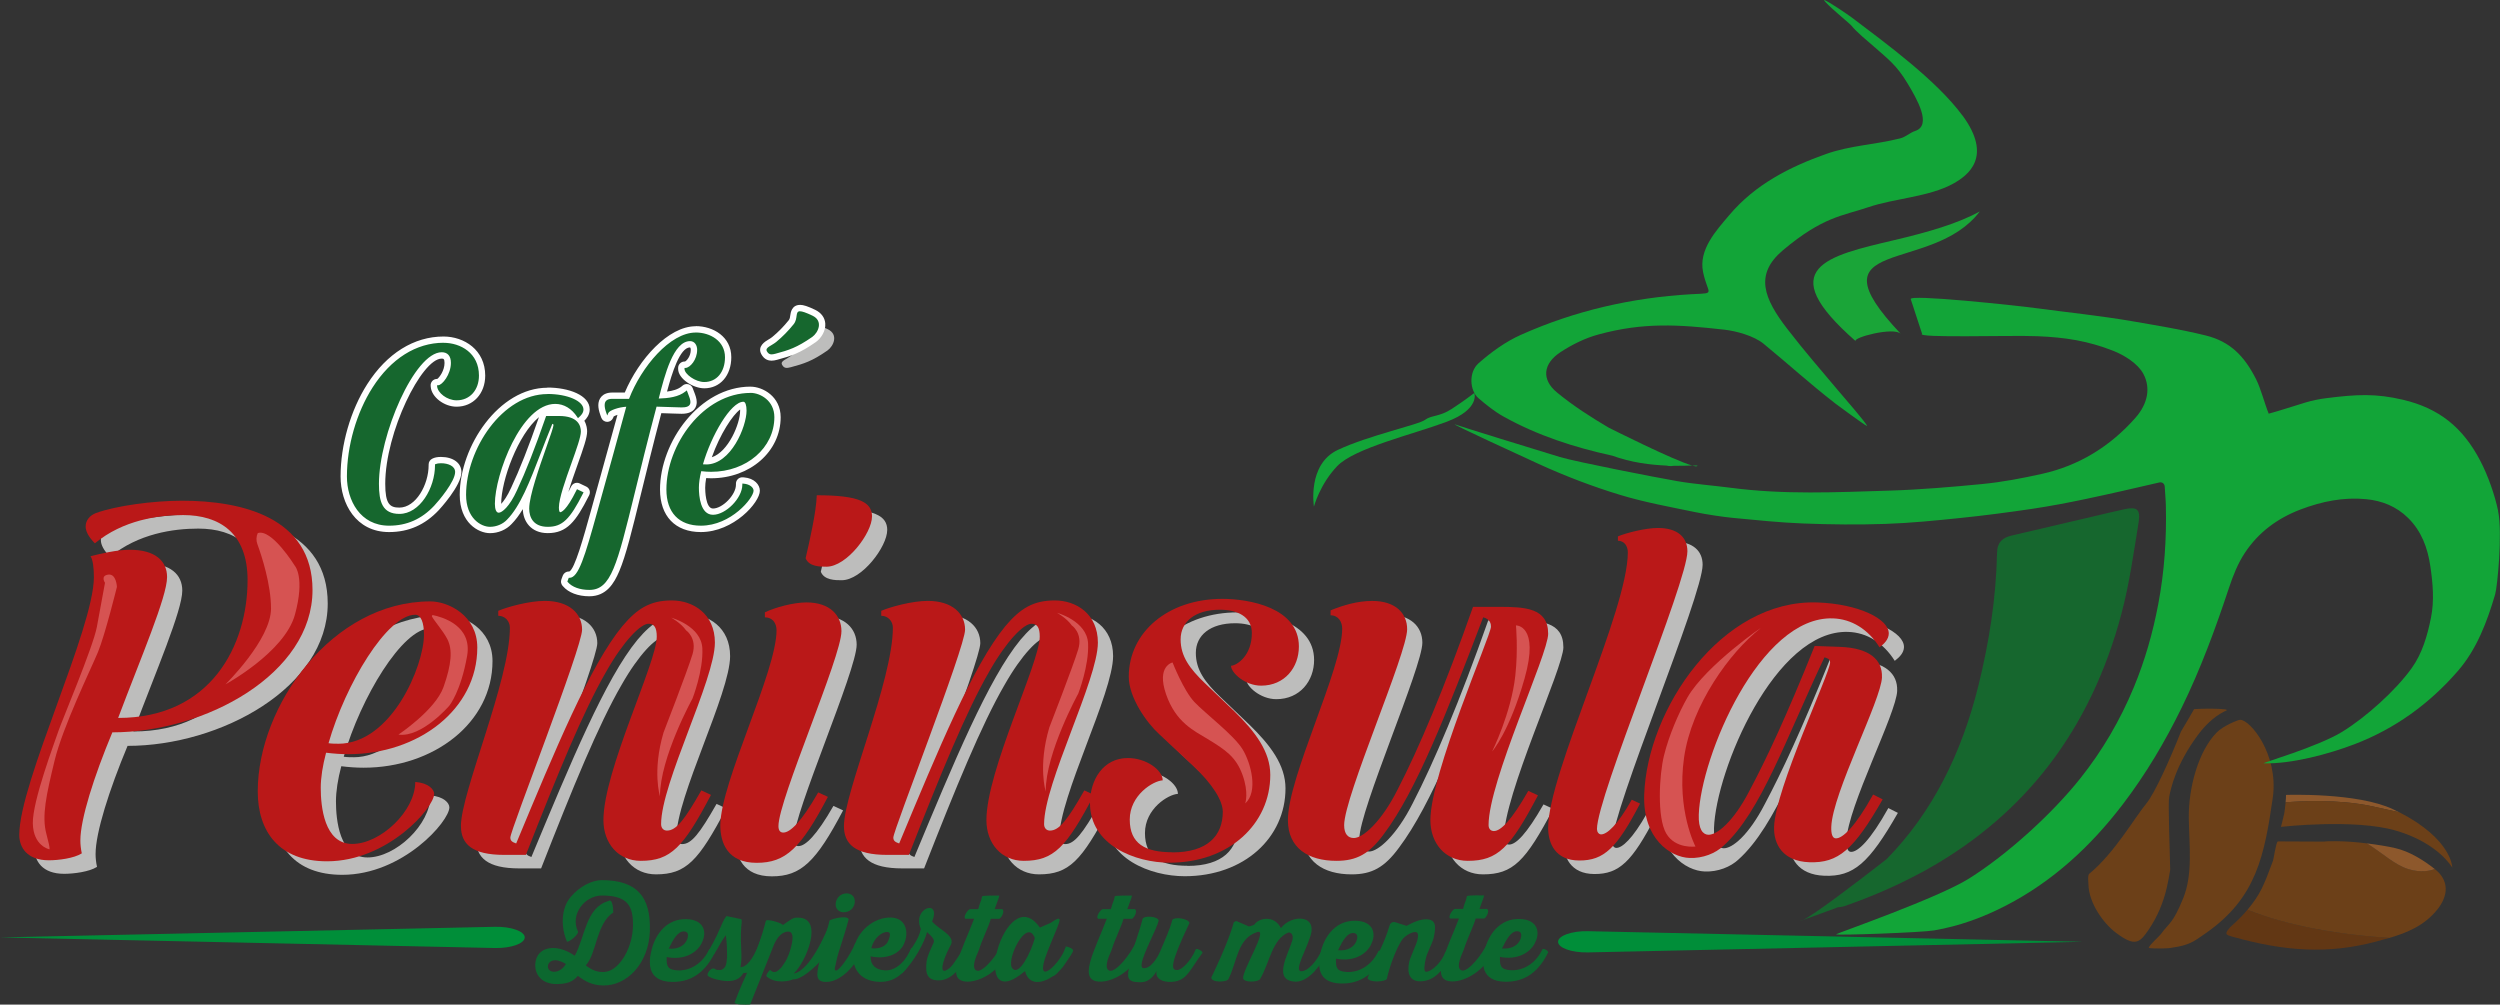 <?xml version="1.0" encoding="UTF-8"?><svg id="a" xmlns="http://www.w3.org/2000/svg" viewBox="0 0 591.66 237.75"><rect x="0" y="0" width="591.66" height="237.75" fill="#333333" stroke="none"/><defs><style>.b{fill:#fff;}.c{fill:#623714;}.d{fill:#6c4018;}.e{fill:#0c682f;}.f{fill:#bdbdbc;}.g{fill:#16672e;}.h{fill:#1aa538;}.i{fill:#ba1818;}.j{fill:#d65352;}.k{fill:#008e39;}.l{fill:#12a538;}.m{fill:#8d582c;}</style></defs><g><path class="f" d="M187.14,86.91c-.91,.23-1.55,.34-2.05-.58s1.11-1.3,2.2-2.19c1.51-1.24,2.91-2.68,4.14-4.21,1.58-1.97-.77-4.53,4.45-2.03,2.64,1.26,1.4,4-.04,5.04-3.66,2.54-5.53,3.12-8.69,3.97Z"/><g><path class="f" d="M22.62,202.11c0,.94,.11,2,.34,3.05-1.84,1.17-5.51,1.64-7.8,1.64-5.16,0-7-3.05-7-5.99,0-12.44,17.66-48.83,17.66-61.04,0-2.11-.23-4.11-.8-4.93,2.29-.59,6.31-1.53,9.29-1.53,6.08,0,8.83,2.7,8.83,6.46,0,4.7-6.19,19.02-11.58,33.34,22.02,0,30.63-17.26,30.63-32.63,0-11.15-6.65-15.38-15.26-15.38-5.85,0-14.22,1.17-20.88,6.69-1.49-1.53-2.18-2.82-2.18-3.99,0-1.41,.92-2.58,2.41-3.17,4.82-1.76,13.65-2.93,20.42-2.93,13.99,0,30.86,3.87,30.86,21.13,0,19.84-25.35,33.69-47.37,33.69-4.36,10.45-7.57,20.54-7.57,25.59Z"/><path class="f" d="M79.51,189.67c0,4.34,.8,13.26,7.46,13.26s14.91-7.75,14.91-14.67c3.1,.23,4.47,1.76,4.47,2.82,0,3.29-11.01,15.96-25.35,15.96-11.36,0-16.4-7.04-16.4-16.55,0-20.31,17.66-44.96,40.83-44.96,4.24,0,11.13,3.29,11.13,10.92,0,14.67-13.99,25.24-30.51,25.24-1.72,0-3.44-.12-5.28-.35-.8,3.05-1.26,5.87-1.26,8.33Zm4.13-10.45c12.62,0,20.3-18.43,20.3-25.83,0-2.82-.69-4.7-2.06-4.7-6.65,0-16.52,16.43-20.53,30.4,.8,.12,1.61,.12,2.29,.12Z"/><path class="f" d="M112.68,198.71c0-7.98,11.59-34.39,11.59-46.96,0-1.53-1.15-2.82-2.75-2.82v-1.17c2.18-.94,7.34-2.35,11.01-2.35,5.85,0,8.83,3.05,8.83,6.81,0,4.23-16.98,47.42-16.98,49.19,0,.7,.34,1.06,1.38,1.41,9.29-22.3,17.55-42.26,25.12-51.42,3.56-4.23,6.65-6.1,11.7-6.1s10.21,3.17,10.21,9.98c0,8.8-12.73,33.22-12.73,42.96,0,.94,.57,1.53,1.38,1.53,2.18,0,4.13-2.46,8.14-9.51l2.29,1.06c-6.54,12.44-9.52,15.61-16.63,15.61-5.28,0-8.83-4.11-8.83-9.63,0-11.74,12.62-37.21,12.62-43.43,0-2.11-.57-3.05-1.95-3.05-1.84,0-5.85,3.99-9.98,11.27-5.51,9.51-11.59,24.42-19.04,43.43h-5.16c-7.57,0-10.21-2.58-10.21-6.81Z"/><path class="f" d="M184.62,149.29v-1.17c2.41-1.17,6.77-2.35,9.86-2.35,5.51,0,8.26,3.05,8.26,6.81,0,6.1-14.91,39.79-14.91,46.13,0,.94,.34,1.53,1.15,1.53,1.61,0,4.24-2.46,8.26-9.51l2.29,1.06c-6.42,12.21-9.98,15.61-16.86,15.61s-8.6-4.7-8.6-8.92c.11-10.33,13.31-36.27,13.31-46.13,0-1.64-.92-3.05-2.75-3.05Zm25.35-23.83c0,3.87-5.96,11.86-10.78,11.86-1.49,0-4.13,0-4.93-2,.92-3.99,2.52-10.92,2.64-14.91,10.09,0,13.08,1.64,13.08,5.05Z"/><path class="f" d="M203.33,198.71c0-7.98,11.58-34.39,11.58-46.96,0-1.53-1.15-2.82-2.75-2.82v-1.17c2.18-.94,7.34-2.35,11.01-2.35,5.85,0,8.83,3.05,8.83,6.81,0,4.23-16.98,47.42-16.98,49.19,0,.7,.34,1.06,1.38,1.41,9.29-22.3,17.55-42.26,25.12-51.42,3.56-4.23,6.65-6.1,11.7-6.1s10.21,3.17,10.21,9.98c0,8.8-12.73,33.22-12.73,42.96,0,.94,.57,1.53,1.38,1.53,2.18,0,4.13-2.46,8.14-9.51l2.29,1.06c-6.54,12.44-9.52,15.61-16.63,15.61-5.28,0-8.83-4.11-8.83-9.63,0-11.74,12.62-37.21,12.62-43.43,0-2.11-.57-3.05-1.95-3.05-1.84,0-5.85,3.99-9.98,11.27-5.51,9.51-11.58,24.42-19.04,43.43h-5.16c-7.57,0-10.21-2.58-10.21-6.81Z"/><path class="f" d="M281.06,204.93c8.37,0,11.93-3.99,11.93-9.63,0-2.58-2.41-6.57-7.11-10.92l-7.91-7.4c-2.98-2.7-7.23-8.69-7.23-13.62,0-10.56,9.29-18.43,22.14-18.43,6.42,0,18.12,2.11,18.12,11.27,0,4.93-3.33,9.27-8.95,9.27-3.79,0-7.11-3.05-7.11-4.7,1.49-.12,4.93-2.47,4.93-7.75,0-3.99-3.56-5.52-7.57-5.52-5.85,0-9.29,2.82-9.29,7.04,0,3.99,2.18,6.93,5.73,10.33l7,6.69c4.93,4.81,8.49,9.51,8.49,15.03,0,11.62-9.75,20.78-23.86,20.78-8.03,0-18.81-4.11-18.81-14.09,0-5.63,3.21-10.68,8.95-10.68,4.47,0,8.26,2.93,8.26,5.28-2.29,.12-7.8,3.52-7.8,9.27s3.67,7.75,10.09,7.75Z"/><path class="f" d="M370,153.16c0,4.93-14.11,34.86-14.11,45.31,0,.82,.46,1.41,1.26,1.41,1.61,0,4.13-2.47,8.14-9.51l2.29,1.06c-6.54,12.44-9.52,15.5-16.63,15.5-5.28,0-8.83-4.11-8.83-9.63,0-11.03,14.34-43.79,14.34-45.78,0-.59-.11-1.76-1.84-2.23-8.49,22.3-15.83,41.09-23.51,51.3-3.44,4.7-6.42,6.34-11.24,6.34-6.65,0-11.47-3.05-11.47-9.63,0-10.33,12.85-35.69,12.85-45.31,0-1.64-.92-3.17-2.75-3.17v-1.17c2.87-1.17,6.31-2.23,9.86-2.23,5.51,0,8.26,2.93,8.26,6.69,0,5.75-14.91,39.56-14.91,46.37,0,2.11,.92,3.05,2.29,3.05,2.18,0,6.54-3.87,10.32-11.39,5.05-9.74,11.24-24.42,17.89-43.32h6.08c6.19,0,11.7,.23,11.7,6.34Z"/><path class="f" d="M381.55,199.45c0,.61,.39,1.22,.98,1.22,1.37,0,3.82-2.12,7.25-8.21l1.96,.92c-5.49,10.55-8.53,13.49-14.41,13.47-5.68-.02-7.34-4.09-7.34-7.75,.01-12.91,18.85-51.36,18.86-65.18,0-1.52-.88-2.75-2.35-2.75v-1.02c1.86-.81,6.56-2.01,9.5-2,4.7,.01,6.95,2.26,6.95,5.51,0,7.32-21.4,57.96-21.41,65.78Z"/><path class="f" d="M449,163.47c-.18,5.4-11.72,27.42-12,35.4-.06,1.64,.25,2.71,1.05,2.74,1.6,.06,4.57-2.66,8.85-10.37l2.26,1.14c-6.84,11.97-10.5,15.13-17.38,14.88-6.3-.23-8.46-4.3-8.32-8.4,.31-9.03,13.17-36.18,13.26-38.87,.02-.47-.2-.95-1.34-1.22-9.15,19.29-15.02,36.58-23.9,44.6-1.9,1.81-4.92,3-8.02,2.88-4.58-.16-11.09-4.62-10.74-14.95,.69-20.18,18.22-46.33,41.03-45.52,9.63,.34,16.97,3.89,16.85,7.41-.04,1.29-1,2.31-2.18,3.21-2.72-4.33-6.66-6.7-11.01-6.85-17.31-.62-31.3,32.71-31.77,46.43-.12,3.52,.99,4.73,2.25,4.78,2.06,.07,5.96-3.08,9.77-10.46,3.92-7.38,8.62-17.31,15.4-34.22l5.96,.21c7.22,.26,10.11,3.18,9.97,7.17Z"/></g></g><path class="d" d="M537.92,188.57c-2.02,14.01-3.92,23.96-15.92,32.3-2.82,1.96-3.83,2.83-8.02,3.42-.69,.22-4.64,.26-5.47,.04,.22-.77,2.4-2.6,2.84-3.2,2.07-2.85,2.82-2.39,5.33-8.53,2.32-5.69,1.43-12.39,1.33-18.93-.11-7.06,2.21-15.83,6.57-20.28,1.44-1.55,5.07-3.04,5.58-3.04,2.38,0,9.05,8.08,7.76,18.22Z"/><path class="d" d="M513.37,188.57c.39-2,1.54-7.49,6.77-14.6,2.44-3.31,4.92-5.01,6.88-5.88-.02-.1-.14-.16-.34-.2-.33-.04-.67-.07-1.01-.09-.17,0-.35-.02-.52-.03-1.98-.11-4.09-.05-5.89,.06-.42,.77-1.53,2.65-3.03,5.17-.05,.08-.09,.16-.12,.25-2.43,6.21-6.18,14.54-8.14,16.9-2.87,3.48-7.54,11.72-13.52,16.64-.42,.34-.2,2.04-.19,2.58,.12,4.32,3.48,9.09,6.46,11.34,4.59,3.46,5.64,2.45,7.79-.69,2.02-2.95,3.47-6.41,4.27-9.85,.33-1.42,.6-2.87,.83-4.32-.11-5.31-.53-15.75-.24-17.28Z"/><path class="c" d="M527.87,219.37c-1.53,1.7-1.2,1.86,.67,2.37,12.16,3.39,22.42,4.14,33.85,1.08,1.04-.28,2.09-.56,3.13-.87-18.55-1.16-29.64-5.03-33.6-6.67-1.01,1.22-2.31,2.54-4.04,4.08Z"/><path class="d" d="M576.26,205.69l-.03-.02c-1.05,.4-3.24,.93-6.21,.03-3.3-1.01-6.38-4-9.85-6.1-5.52-.71-10.09-.52-10.1-.42-2.23,0-10.99-.05-10.99-.05-.48,.35-.96,4.13-1.14,4.57-2.2,5.95-3.01,7.96-6.03,11.6,3.96,1.64,15.05,5.51,33.6,6.67,4.19-1.24,8.23-2.91,11.27-6.66,2.75-3.39,2.84-6.97-.52-9.61Z"/><path class="m" d="M576.23,205.67c-2.77-2.18-6.03-4.18-9.35-4.95-1.82-.43-4.24-.81-6.72-1.12,3.47,2.11,6.54,5.1,9.85,6.1,2.97,.91,5.17,.37,6.21-.03Z"/><path class="m" d="M561.48,190.84c2.44,.53,4.52,.99,6.3,1.39-.45-.23-.91-.46-1.39-.69-8.49-4.04-25.37-3.41-25.37-3.41,0,.56-.05,1.18-.1,1.76,3.14-.27,12.39-.84,20.56,.95Z"/><path class="d" d="M567.78,192.22c-1.77-.39-3.86-.85-6.3-1.39-8.17-1.79-17.42-1.22-20.56-.95-.1,1.16-.24,2.21-.31,2.57-.23,1.15-.79,3.24-.79,3.24,0,0,17.42-1.99,27.26,.9,10.01,2.94,13.29,8.75,13.29,8.75,0,0,0-6.69-12.58-13.13Z"/><g><path class="g" d="M182.59,84.62c-.76,0-1.35-.38-1.76-1.14-.67-1.25,.61-2.01,1.38-2.46,.35-.21,.7-.42,1-.66,1.46-1.2,2.81-2.58,4.03-4.1,.38-.48,.46-1.03,.53-1.55,.09-.63,.24-1.79,1.56-1.79,.67,0,1.64,.33,3.27,1.11,1.49,.71,1.89,1.79,1.96,2.57,.14,1.54-.88,3.03-1.89,3.75-3.77,2.62-5.75,3.23-8.94,4.09-.4,.1-.77,.19-1.14,.19Z"/><path class="b" d="M189.33,73.67c.52,0,1.4,.3,2.94,1.03,2.64,1.26,1.4,4-.04,5.04-3.66,2.54-5.53,3.12-8.69,3.97-.36,.09-.67,.16-.95,.16-.44,0-.79-.18-1.1-.74-.48-.9,1.11-1.3,2.2-2.19,1.51-1.24,2.91-2.68,4.14-4.21,1.11-1.39,.27-3.07,1.51-3.07m0-1.5h0c-1.97,0-2.22,1.84-2.3,2.44-.06,.46-.12,.87-.37,1.18-1.18,1.48-2.5,2.82-3.92,3.99-.25,.21-.59,.41-.91,.6-.73,.43-2.67,1.58-1.66,3.46,.68,1.27,1.69,1.53,2.42,1.53,.45,0,.88-.1,1.31-.21,3.29-.89,5.32-1.51,9.18-4.2,1.2-.86,2.38-2.61,2.22-4.44-.12-1.37-.97-2.5-2.38-3.18-1.75-.84-2.79-1.18-3.59-1.18h0Z"/></g><g><path class="g" d="M139.48,140.36c-2.46,0-4.53-.77-5.68-2.12l-.1-.11c-.18-.21-.23-.5-.13-.75l.34-.89c.11-.29,.39-.49,.7-.49h.17c1.66,0,3.6-6.96,5.84-15.02,1.43-5.07,5.34-19.23,6.59-23.85-1.28,.23-2.38,.71-2.58,.96l-.23,.54c-.12,.27-.39,.45-.69,.45h-.02c-.31-.01-.58-.21-.68-.5l-.21-.59c-.31-.86-.45-1.51-.45-2.11,0-.67,.25-2.24,2.55-2.24h3.46c3.14-7.8,9.98-15.69,16.28-15.69,3.82,0,7.69,2.27,7.69,6.61,0,3.89-2.32,6.61-5.65,6.61-2.43,0-5.43-2.11-5.43-3.84v-.24c0-.4,.31-.73,.71-.75h.24c.59-.04,2.03-1.48,2.03-3.55,0-.05-.01-1.3-.93-1.3-3.18,0-5.19,7.19-6.44,12.04,1.73-.11,3.64-.44,4.92-1.49l.27-.22c.14-.11,.3-.17,.47-.17,.06,0,.13,0,.19,.02,.23,.06,.42,.23,.51,.46l.26,.68c.36,.92,.65,1.66,.65,2.36,0,.92-.49,2.01-2.83,2.01-.62,0-1.27-.03-2.1-.06-.84-.03-1.86-.07-3.27-.1-2.07,7.84-3.69,14.43-4.99,19.75-4.32,17.65-5.78,23.6-11.48,23.6Zm-9.84-14.95c-3.8,0-5.15-2.73-5.15-5.07,0-1.09,.3-2.64,.75-4.4-1.43,3.14-2.93,5.76-4.73,7.58-1.09,1.16-2.83,1.89-4.53,1.89-2.48,0-6.42-2.26-6.42-8.32,0-11.14,8.93-24.6,20.03-24.6,5.27,0,9.24,1.9,9.24,4.43,0,1.26-1.01,2.13-1.35,2.42l-.16,.14c.76,.92,.9,1.99,.9,2.64,0,1.4-1,4.21-2.28,7.78-1.3,3.64-2.91,8.16-2.92,10.2,.5-.51,1.41-1.7,2.75-4.43l.11-.22c.13-.27,.4-.42,.67-.42,.11,0,.22,.02,.32,.07l1.56,.75c.18,.09,.32,.24,.39,.44,.06,.19,.05,.4-.04,.58l-.12,.23c-3.26,6.47-5.29,8.34-9.02,8.34Zm1.77-29.09c-7.54,0-13.54,16.44-13.54,22.89,0,.88,.15,1.23,.22,1.34,.42-.13,1.91-1.18,3.56-4.83,2.09-4.47,4.26-9.99,6.82-17.38l.06-.17c.1-.3,.39-.5,.71-.5h3.05c1.18,0,2.13,.15,2.9,.4-1.07-1.14-2.37-1.76-3.78-1.76Zm34.45,28.83c-5.58,0-8.91-3.49-8.91-9.32,0-10.91,9.04-23.6,20.69-23.6,2.57,0,6.37,2.06,6.37,6.49,0,7.68-6.9,13.69-15.71,13.69-.58,0-1.17-.03-1.77-.08-.25,1.17-.38,2.21-.38,3.09,0,1.33,.19,5.66,2.59,5.66,2.72,0,6.19-3.57,6.19-6.37v-.27c0-.21,.09-.41,.24-.55,.14-.13,.32-.2,.51-.2,.02,0,.33,.02,.33,.02,2.02,.16,3.08,1.34,3.08,2.42,0,2.12-5.64,9.03-13.22,9.03Zm9.88-29.31c-2.26,.34-6.35,6.85-8.39,13.32,5.16-.23,8.57-8.57,8.57-11.97,0-.75-.1-1.16-.18-1.34Zm-83.66,29.31c-7.38,0-10.73-6.42-10.73-12.39,0-7.38,2.32-15.41,6.2-21.48,4.5-7.04,10.69-10.91,17.42-10.91,4.4,0,9.13,2.66,9.13,8.5,0,3.89-2.48,6.61-6.03,6.61-2.54,0-5.2-1.98-5.37-3.99l-.02-.27c-.02-.21,.05-.42,.2-.57,.14-.15,.34-.24,.55-.24h.27c.51-.11,2.26-2.2,2.26-4.54,0-1.59-.82-1.77-1.43-1.77-5.53,0-14.1,18.46-14.1,30.39,0,4.71,1.07,6.37,4.09,6.37,4.33,0,7.68-5.8,7.68-10.8v-.17c0-.3,.18-.57,.46-.69l.15-.07c.4-.17,.91-.26,1.55-.26,2.45,0,4.1,1.14,4.1,2.83,0,2.91-5.09,8.42-5.14,8.48-3.14,3.35-6.81,4.98-11.24,4.98Z"/><path class="b" d="M164.64,78.69c3.45,0,6.94,2.01,6.94,5.86,0,3.5-1.97,5.86-4.9,5.86-2.12,0-4.68-1.89-4.68-3.09v-.24h.24c1.08-.06,2.75-1.93,2.75-4.3,0-.99-.53-2.05-1.68-2.05-3.94,0-6.01,8.07-7.37,13.42l-.04,.17c2.25-.07,4.71-.35,6.37-1.71l.27-.22,.12,.32,.14,.36c.33,.85,.6,1.53,.6,2.09,0,1.11-1.11,1.26-2.08,1.26-.61,0-1.26-.03-2.07-.06-.96-.04-2.15-.08-3.87-.12-2.15,8.1-3.81,14.88-5.14,20.34-4.22,17.23-5.64,23.03-10.76,23.03-2.24,0-4.11-.68-5.11-1.86l-.1-.11,.05-.14,.22-.59,.06-.16h.17c2.14,0,3.64-5.05,6.56-15.57,1.6-5.68,6.17-22.23,6.88-24.92-1.76,.09-3.97,.85-4.25,1.49l-.25,.58-.21-.59c-.28-.77-.4-1.34-.4-1.86,0-1,.59-1.49,1.8-1.49h3.97c2.91-7.58,9.72-15.69,15.77-15.69m-59.67,2.43c4.04,0,8.38,2.42,8.38,7.75,0,3.45-2.17,5.86-5.28,5.86-2.34,0-4.5-1.81-4.62-3.3l-.02-.27h.27c.94,0,3.01-2.56,3.01-5.29,0-1.63-.77-2.52-2.18-2.52-6.41,0-14.85,19.59-14.85,31.14,0,4.28,.82,7.12,4.84,7.12,4.83,0,8.43-6.1,8.43-11.55v-.17l.15-.07c.31-.13,.72-.2,1.26-.2,1.67,0,3.35,.64,3.35,2.08,0,2.24-3.89,6.85-4.94,7.96-2.99,3.19-6.49,4.74-10.69,4.74-6.86,0-9.98-6.03-9.98-11.64,0-7.24,2.27-15.12,6.08-21.08,4.36-6.81,10.32-10.57,16.79-10.57m72.67,11.86c2.26,0,5.62,1.82,5.62,5.74,0,7.26-6.57,12.94-14.96,12.94-.76,0-1.53-.05-2.35-.15-.36,1.49-.55,2.8-.55,3.91,0,1.93,.33,6.41,3.34,6.41s6.94-3.93,6.94-7.12v-.27l.27,.02c1.55,.12,2.39,.95,2.39,1.67,0,1.73-5.31,8.28-12.47,8.28-5.19,0-8.16-3.12-8.16-8.57,0-10.57,8.71-22.85,19.94-22.85m-10.51,16.93c5.84,0,9.54-8.95,9.54-12.73,0-1.3-.29-2.11-.74-2.11-3,0-7.64,8.03-9.58,14.81,.27,.02,.54,.02,.78,.02m-37.55-16.67c4.68,0,8.49,1.65,8.49,3.68,0,.82-.62,1.45-1.08,1.85l-.22,.19-.16-.24c-1.31-2.02-3.16-3.13-5.21-3.13-8.11,0-14.29,16.79-14.29,23.64,0,1.34,.33,2.11,.91,2.11,.77,0,2.55-1.41,4.31-5.28,2.1-4.48,4.28-10.03,6.85-17.44l.06-.17h3.05c4.5,0,5.17,2.3,5.17,3.68,0,1.27-1.04,4.17-2.24,7.53-1.39,3.89-2.96,8.3-2.96,10.46,0,.76,.15,1.1,.3,1.1,.22,0,1.43-.25,3.87-5.23l.11-.22,.22,.11,1.11,.53,.23,.11-.12,.23c-3.14,6.22-4.94,7.93-8.35,7.93s-4.4-2.23-4.4-4.32c0-2.98,2.38-9.75,4.12-14.69,.88-2.49,1.63-4.64,1.63-5.08,0-.07,0-.19-.27-.29-1,2.41-1.89,4.73-2.76,6.98-2.6,6.74-4.85,12.56-7.99,15.73-.97,1.03-2.5,1.67-4,1.67-2.19,0-5.67-2.06-5.67-7.57,0-10.8,8.6-23.85,19.28-23.85m35.06-16.05c-6.48,0-13.46,7.82-16.78,15.69h-2.96c-2.43,0-3.3,1.55-3.3,2.99,0,.69,.15,1.42,.49,2.37l.21,.59c.21,.58,.75,.97,1.36,.99h.05c.59,0,1.13-.35,1.37-.9l.16-.38c.17-.11,.49-.25,.89-.38-1.51,5.51-4.94,17.92-6.25,22.6-1.81,6.51-3.86,13.88-5.15,14.48h-.14c-.63,0-1.18,.39-1.4,.97l-.06,.16-.22,.59-.05,.14c-.19,.51-.09,1.08,.26,1.5l.1,.11c1.29,1.52,3.57,2.39,6.25,2.39,4.03,0,5.85-3.02,7.1-5.97,1.57-3.71,2.98-9.48,5.11-18.2,1.27-5.19,2.84-11.59,4.83-19.17,1.1,.03,1.94,.06,2.66,.09,.84,.03,1.5,.06,2.14,.06,3.23,0,3.58-1.93,3.58-2.76s-.32-1.68-.7-2.64l-.14-.36-.12-.32c-.17-.45-.55-.79-1.02-.91-.13-.03-.26-.05-.38-.05-.34,0-.68,.12-.95,.34l-.27,.22c-.88,.72-2.16,1.06-3.45,1.22,1.13-4.26,3.04-10.45,5.44-10.45,.07,.03,.18,.23,.18,.55,0,1.59-1.02,2.65-1.37,2.79h-.19c-.8,.05-1.43,.71-1.43,1.51v.24c0,2.32,3.54,4.59,6.18,4.59,3.77,0,6.4-3.03,6.4-7.36,0-4.83-4.25-7.36-8.44-7.36h0Zm-59.67,2.43c-7,0-13.41,4-18.05,11.26-3.96,6.19-6.32,14.37-6.32,21.88,0,6.33,3.59,13.14,11.48,13.14,4.64,0,8.5-1.71,11.78-5.21,.05-.06,5.34-5.73,5.34-8.99,0-2.14-1.95-3.58-4.85-3.58-.74,0-1.35,.1-1.85,.32l-.15,.07c-.55,.24-.91,.78-.91,1.38v.17c0,4.65-3.03,10.05-6.93,10.05-2.26,0-3.34-.84-3.34-5.62,0-12.21,8.63-29.64,13.35-29.64,.37,0,.68,0,.68,1.02,0,1.8-1.2,3.43-1.72,3.79h-.07c-.42,0-.82,.18-1.1,.48-.28,.31-.43,.72-.39,1.14l.02,.27c.2,2.41,3.17,4.68,6.11,4.68,3.93,0,6.78-3.09,6.78-7.36,0-6.07-4.97-9.25-9.88-9.25h0Zm72.67,11.86c-12.07,0-21.44,13.09-21.44,24.35,0,6.31,3.61,10.07,9.66,10.07,7.78,0,13.97-7.02,13.97-9.78,0-1.42-1.3-2.97-3.77-3.16l-.27-.02s-.08,0-.12,0c-.38,0-.74,.14-1.02,.4-.31,.28-.48,.68-.48,1.1v.27c0,2.36-3.15,5.62-5.44,5.62-1.79,0-1.84-4.41-1.84-4.91,0-.67,.08-1.44,.23-2.29,.39,.02,.78,.04,1.17,.04,9.23,0,16.46-6.34,16.46-14.44,0-4.94-4.25-7.24-7.12-7.24h0Zm-9.18,16.72c1.93-5.46,4.96-10.07,6.7-11.3,0,.09,0,.18,0,.29,0,3.02-2.76,9.72-6.71,11.01h0Zm-38.88-16.46c-11.51,0-20.78,13.87-20.78,25.35,0,6.61,4.4,9.07,7.17,9.07,1.93,0,3.83-.8,5.09-2.15,.96-.97,1.84-2.17,2.67-3.54,.06,2.85,1.89,5.68,5.9,5.68,4.51,0,6.64-2.7,9.69-8.75l.12-.23c.18-.36,.21-.78,.08-1.16s-.41-.69-.77-.87l-.23-.11-1.11-.53-.22-.11c-.21-.1-.43-.15-.65-.15-.55,0-1.09,.31-1.35,.84l-.11,.22c-.2,.41-.39,.78-.57,1.12,.58-1.97,1.4-4.27,2.12-6.3,1.48-4.16,2.32-6.58,2.32-8.04,0-.51-.09-1.52-.66-2.52,.51-.5,1.27-1.41,1.27-2.68,0-3.4-5.03-5.18-9.99-5.18h0Zm-10.97,27.48h0c0-5.54,3.97-16.41,8.94-20.52-2.46,7.07-4.56,12.39-6.58,16.71-.91,2-1.76,3.18-2.36,3.82h0Z"/></g><g><path class="i" d="M19.02,198.91c0,.94,.11,2,.34,3.05-1.84,1.17-5.51,1.64-7.8,1.64-5.16,0-7-3.05-7-5.99,0-12.44,17.66-48.83,17.66-61.04,0-2.11-.23-4.11-.8-4.93,2.29-.59,6.31-1.53,9.29-1.53,6.08,0,8.83,2.7,8.83,6.46,0,4.7-6.19,19.02-11.58,33.34,22.02,0,30.63-17.26,30.63-32.63,0-11.15-6.65-15.38-15.26-15.38-5.85,0-14.22,1.17-20.88,6.69-1.49-1.53-2.18-2.82-2.18-3.99,0-1.41,.92-2.58,2.41-3.17,4.82-1.76,13.65-2.93,20.42-2.93,13.99,0,30.86,3.87,30.86,21.13,0,19.84-25.35,33.69-47.37,33.69-4.36,10.45-7.57,20.54-7.57,25.59Z"/><path class="i" d="M75.91,186.47c0,4.34,.8,13.26,7.46,13.26s14.91-7.75,14.91-14.67c3.1,.23,4.47,1.76,4.47,2.82,0,3.29-11.01,15.96-25.35,15.96-11.36,0-16.4-7.04-16.4-16.55,0-20.31,17.66-44.96,40.83-44.96,4.24,0,11.13,3.29,11.13,10.92,0,14.67-13.99,25.24-30.51,25.24-1.72,0-3.44-.12-5.28-.35-.8,3.05-1.26,5.87-1.26,8.33Zm4.13-10.45c12.62,0,20.3-18.43,20.3-25.83,0-2.82-.69-4.7-2.06-4.7-6.65,0-16.52,16.43-20.53,30.4,.8,.12,1.61,.12,2.29,.12Z"/><path class="i" d="M109.08,195.51c0-7.98,11.59-34.39,11.59-46.96,0-1.53-1.15-2.82-2.75-2.82v-1.17c2.18-.94,7.34-2.35,11.01-2.35,5.85,0,8.83,3.05,8.83,6.81,0,4.23-16.98,47.42-16.98,49.19,0,.7,.34,1.06,1.38,1.41,9.29-22.3,17.55-42.26,25.12-51.42,3.56-4.23,6.65-6.1,11.7-6.1s10.21,3.17,10.21,9.98c0,8.8-12.73,33.22-12.73,42.96,0,.94,.57,1.53,1.38,1.53,2.18,0,4.13-2.46,8.14-9.51l2.29,1.06c-6.54,12.44-9.52,15.61-16.63,15.61-5.28,0-8.83-4.11-8.83-9.63,0-11.74,12.62-37.21,12.62-43.43,0-2.11-.57-3.05-1.95-3.05-1.84,0-5.85,3.99-9.98,11.27-5.51,9.51-11.59,24.42-19.04,43.43h-5.16c-7.57,0-10.21-2.58-10.21-6.81Z"/><path class="i" d="M181.02,146.09v-1.17c2.41-1.17,6.77-2.35,9.86-2.35,5.51,0,8.26,3.05,8.26,6.81,0,6.1-14.91,39.79-14.91,46.13,0,.94,.34,1.53,1.15,1.53,1.61,0,4.24-2.46,8.26-9.51l2.29,1.06c-6.42,12.21-9.98,15.61-16.86,15.61s-8.6-4.7-8.6-8.92c.11-10.33,13.31-36.27,13.31-46.13,0-1.64-.92-3.05-2.75-3.05Zm25.35-23.83c0,3.87-5.96,11.86-10.78,11.86-1.49,0-4.13,0-4.93-2,.92-3.99,2.52-10.92,2.64-14.91,10.09,0,13.08,1.64,13.08,5.05Z"/><path class="i" d="M199.73,195.51c0-7.98,11.58-34.39,11.58-46.96,0-1.53-1.15-2.82-2.75-2.82v-1.17c2.18-.94,7.34-2.35,11.01-2.35,5.85,0,8.83,3.05,8.83,6.81,0,4.23-16.98,47.42-16.98,49.19,0,.7,.34,1.06,1.38,1.41,9.29-22.3,17.55-42.26,25.12-51.42,3.56-4.23,6.65-6.1,11.7-6.1s10.21,3.17,10.21,9.98c0,8.8-12.73,33.22-12.73,42.96,0,.94,.57,1.53,1.38,1.53,2.18,0,4.13-2.46,8.14-9.51l2.29,1.06c-6.54,12.44-9.52,15.61-16.63,15.61-5.28,0-8.83-4.11-8.83-9.63,0-11.74,12.62-37.21,12.62-43.43,0-2.11-.57-3.05-1.95-3.05-1.84,0-5.85,3.99-9.98,11.27-5.51,9.51-11.58,24.42-19.04,43.43h-5.16c-7.57,0-10.21-2.58-10.21-6.81Z"/><path class="i" d="M277.46,201.73c8.37,0,11.93-3.99,11.93-9.63,0-2.58-2.41-6.57-7.11-10.92l-7.91-7.4c-2.98-2.7-7.23-8.69-7.23-13.62,0-10.56,9.29-18.43,22.14-18.43,6.42,0,18.12,2.11,18.12,11.27,0,4.93-3.33,9.27-8.95,9.27-3.79,0-7.11-3.05-7.11-4.7,1.49-.12,4.93-2.47,4.93-7.75,0-3.99-3.56-5.52-7.57-5.52-5.85,0-9.29,2.82-9.29,7.04,0,3.99,2.18,6.93,5.73,10.33l7,6.69c4.93,4.81,8.49,9.51,8.49,15.03,0,11.62-9.75,20.78-23.86,20.78-8.03,0-18.81-4.11-18.81-14.09,0-5.63,3.21-10.68,8.95-10.68,4.47,0,8.26,2.93,8.26,5.28-2.29,.12-7.8,3.52-7.8,9.27s3.67,7.75,10.09,7.75Z"/><path class="i" d="M366.4,149.96c0,4.93-14.11,34.86-14.11,45.31,0,.82,.46,1.41,1.26,1.41,1.61,0,4.13-2.47,8.14-9.51l2.29,1.06c-6.54,12.44-9.52,15.5-16.63,15.5-5.28,0-8.83-4.11-8.83-9.63,0-11.03,14.34-43.79,14.34-45.78,0-.59-.11-1.76-1.84-2.23-8.49,22.3-15.83,41.09-23.51,51.3-3.44,4.7-6.42,6.34-11.24,6.34-6.65,0-11.47-3.05-11.47-9.63,0-10.33,12.85-35.69,12.85-45.31,0-1.64-.92-3.17-2.75-3.17v-1.17c2.87-1.17,6.31-2.23,9.86-2.23,5.51,0,8.26,2.93,8.26,6.69,0,5.75-14.91,39.56-14.91,46.37,0,2.11,.92,3.05,2.29,3.05,2.18,0,6.54-3.87,10.32-11.39,5.05-9.74,11.24-24.42,17.89-43.32h6.08c6.19,0,11.7,.23,11.7,6.34Z"/><path class="i" d="M377.95,196.25c0,.61,.39,1.22,.98,1.22,1.37,0,3.82-2.12,7.25-8.21l1.96,.92c-5.49,10.55-8.53,13.49-14.41,13.47-5.68-.02-7.34-4.09-7.34-7.75,.01-12.91,18.85-51.36,18.86-65.18,0-1.52-.88-2.75-2.35-2.75v-1.02c1.86-.81,6.56-2.01,9.5-2,4.7,.01,6.95,2.26,6.95,5.51,0,7.32-21.4,57.96-21.41,65.78Z"/><path class="i" d="M445.4,160.27c-.18,5.4-11.72,27.42-12,35.4-.06,1.64,.25,2.71,1.05,2.74,1.6,.06,4.57-2.66,8.85-10.37l2.26,1.14c-6.84,11.97-10.5,15.13-17.38,14.88-6.3-.23-8.46-4.3-8.32-8.4,.31-9.03,13.17-36.18,13.26-38.87,.02-.47-.2-.95-1.34-1.22-9.15,19.29-15.02,36.58-23.9,44.6-1.9,1.81-4.92,3-8.02,2.88-4.58-.16-11.09-4.62-10.74-14.95,.69-20.18,18.22-46.33,41.03-45.52,9.63,.34,16.97,3.89,16.85,7.41-.04,1.29-1,2.31-2.18,3.21-2.72-4.33-6.66-6.7-11.01-6.85-17.31-.62-31.3,32.71-31.77,46.43-.12,3.52,.99,4.73,2.25,4.78,2.06,.07,5.96-3.08,9.77-10.46,3.92-7.38,8.62-17.31,15.4-34.22l5.96,.21c7.22,.26,10.11,3.18,9.97,7.17Z"/></g><path class="k" d="M124.18,221.85h0c0,1.44-3.23,2.59-7.06,2.51L0,221.85l117.13-2.51c3.83-.08,7.06,1.07,7.06,2.51Z"/><g><path class="e" d="M153.81,220.24c-.26,7.98-5.59,13.05-10.98,12.98-2.73,0-4.5-1.07-6.07-2.27-1.26,1.49-2.64,1.9-4.96,1.94-3.58,.04-5.31-2.26-5.11-4.85,.34-4.15,5.11-4.84,9.34-1.84,2.46-4.51,2.6-11.43,7.96-12.96,.99-.74,1.17,1.99,1.14,2.73-4.04,2.57-3.95,9.88-6.51,12.49,1.67,1.35,3.26,1.76,4.83,1.51,3.17-.5,6.29-5.62,6.35-10.91,.07-4.79-1.37-7.12-7.37-7.12-4.02,0-7.61,4.45-5.63,8.56,.1,.71-2.07,2.46-2.6,2.37-1.51-3.42-1.43-7.89,.82-10.55,2.28-2.7,5.22-4.01,7.34-4.02,8.45-.03,11.68,4.04,11.43,11.91Zm-22.74,9.74c1.06,.04,2.18-.67,2.86-1.84-.72-.43-1.67-.89-2.52-.89-2.21,.04-2.32,2.69-.34,2.73Z"/><path class="e" d="M166.09,223.15c-1.24,2.53-4.38,4.13-8.32,3.35-.03,2.02,.08,3.01,2.53,3.15,2.17,.17,5.59-.89,7.52-4.92,.21-.44,1.52,.38,1.35,.75-2.76,5.6-6.56,6.97-10.22,6.9-5.56-.14-5.67-4.21-4.67-7.88,1.01-3.72,3.73-7.1,8.18-6.97,4.14,.1,4.96,3.06,3.61,5.62Zm-7.83,1.35c2.31,.24,3.83-.82,4.35-2.15,.38-.92,.31-1.88-.66-1.91-1.45-.14-2.58,1.75-3.69,4.06Z"/><path class="e" d="M193.85,227.94c.68-3.25,1.5-6.35,2.49-10.11,.92-.5,4.14-1.23,4.51-.28-1.14,4.41-2.52,7.83-2.92,9.94-.22,1.33-.65,2.04-.12,2.2,.74,.22,3.52-3.78,4.56-6.42,.18-.48,1.54,1.86,1.39,2.24-1.35,3.01-4.72,6.77-8.04,6.87-2.86,.1-2.43-1.78-1.88-4.44Zm3.94-14.26c.22-1.3,1.24-2.25,2.6-2.25,1.3,.03,2.07,.98,1.89,2.25s-1.17,2.22-2.66,2.22c-1.21,0-2.04-1.01-1.82-2.22Z"/><path class="e" d="M213.94,223.39c-1.11,2.53-4.41,3.73-7.91,2.94-.03,2.02,1.14,3.18,3.32,3.31,1.93,.17,4.56-1.16,6.28-5.19,.18-.44,1.35,.38,1.2,.75-2.46,5.6-5.42,7.24-8.68,7.17-4.94-.14-6.72-3.62-6.17-7.38,.65-4.58,4.92-7.97,8.88-7.84,3.68,.1,4.28,3.67,3.08,6.23Zm-7.72,1.03c2.06,.24,3.6-.57,4.06-1.91,.34-.92,.64-1.9-.22-1.93-1.29-.14-3.32,1.45-3.85,3.84Z"/><path class="e" d="M215.06,225.79c1.14-2.53,2.14-2.96,2.88-5.93-2.21-5.04,4.96-7.27,2.65-1.79,1.59,1.99,5.96,3.45,4.24,5.91-2.03,3.9-2.41,6.49-.8,5.6,1.16-.64,1.47-1.24,3.87-4.85,.18-.41,1.32,.41,1.17,.75-1.53,3.69-3.95,6.54-6.93,6.54-1.88,0-2.97-.77-2.94-2.96,0-2.12,.37-2.88,1.64-5.72,.68-1.16-.83-2.05-1.44-2.76-.55,2.22-2.89,6.87-6.01,9.86-.21,.48,1.41-4.14,1.69-4.65Z"/><path class="e" d="M230.55,217.43h-2.07c-.61-.38,.49-2.1,1.07-2.27h1.96c.51-1.98,.63-1.55,.91-3,.06-.3,4.09-.2,4.09-.2-.07,.51-.86,2.38-1.11,3.2h1.82c.65,.55-.22,2.04-.71,2.28h-2.01c-.42,1.58-2.12,5.12-2.64,6.83-.11,.38-.26,.75-.42,1.11-1.42,3.15-.99,4.18-.17,4.36,1.41,.32,4.86-3.67,6.36-7.22,.18-.44,.91,2.59,.72,3-1.69,4.17-6.19,6.77-9.29,6.8-5.62,0-1.51-7.08,1.48-14.88Z"/><path class="e" d="M281.51,218.41c-4.89,10.31-4.31,11.19-2.87,11.16,1.01,0,3.26-2.19,4.33-4.85,.22-.48,1.77,.43,1.59,.81-2.79,3.73-3.51,6.2-6.46,6.75-2.17,.41-4.86-.3-4.37-2.49-1.75,3.14-3.85,2.68-4.81,2.62-2.85-.18-1.86-2.46-1.4-4.85,.58-3.25,2.16-7.07,2.89-10.11,.43-.85,3.71-.58,3.81,.44-.43,1.88-3.54,7.46-4,10-.23,1.3,.22,1.41,1.25,1.11,.53-.15,2.09-1.39,3.13-3.91s2.29-5.16,2.84-7.38c.43-.75,3.64-.41,4.07,.68Z"/><g><path class="e" d="M295.55,219.24l-.29-.12c.03,.1,.13,.13,.29,.12Z"/><path class="e" d="M295.56,219.25h0Z"/><path class="e" d="M312.93,224.56c-1.14,2.84-3.45,5.42-5.06,5.29-1.59-.13,1.32-5.29,2.05-7.73,2.37-5.88-4.4-5.73-6.77-2.46-1.61-3.23-5.32-2.39-6.3-.82,0,0-.81,.37-1.28,.4h0c-.15,0-.28-.01-.3-.12-.52-.22-1.63-.7-2.67-1.14-.25,.06-.48,.16-.62,.32-1.28,4.89-5.37,13.18-5.31,13.04-.03,1.26,3.71,1.16,4.08,.34,2.07-4.16,2.09-9.65,6.84-11.11,2.6-.8-3.52,8.91-3.4,10.97,.24,1.06,3.65,.92,4.05,.14,2.32-4.09,2.85-9.36,6.66-10.99,.89-.03,1.17,.76,.99,1.68-.9,3.38-5,9.87,.91,9.96,3.19-.17,6-4.16,7.29-7.03,.18-.38-.98-1.2-1.17-.75Z"/></g><path class="e" d="M181.54,217.95c-.97,2.77-3.21,10.89-6.29,10.95,.55-3.24-.13-4.45,.17-9.47,.08-.87,.18-1.33,.06-1.88l-3.54-.75c-.31,.36-.61,.82-.87,1.42-2.51,5.79-2.46,4.93-3.72,7.56-.21,.51,1.39,.4,1.68-.02,.89-1.27,1.47-2.75,2.76-4.43,.29,2.6,.26,2.71,.29,5.2-.17,1.16-.11,1.51-.42,2.2-.21,.34-.73,.83-1.12,.83-.76,0-1.06,0-1.34-.25-.5-.41-1.53,.33-1.77,1.32-.09,.81,3.3,1.55,4.75,1.55,1.71,0,2.95-.5,3.76-1.9,1.79,.03,3.64-.99,5.06-4.82,.13-.34,.68-7.94,.55-7.53Z"/><path class="e" d="M196.46,218.31c-1.04,2.66-4.73,11.34-8.62,12.11,3.07-2.94,7.17-13.25,1.04-13.24-1.19-.09-1.61,.37-3.62,1.76,.12-.38-3.84-1.63-4.02-.98-2.15,8.51-5.01,12.79-7.38,19.28,0,.56,2.53,.55,3.68,.48l5.73-14.4c1.14-2.39,2.53-2.91,3.39-2.84,1.6,.14,.75,3.36,0,5.43-.58,1.45-.8,1.69-1.72,3.04-.94,.98-1.7,1.6-2.71,.58-.17,.17-.32,.35-.45,.52-.61,.84-.36,1.04-.36,1.04,2.06,1.84,5.6,1.08,6.2,.69,1.8,.13,4.72-2.1,8.38-6.3,.27-.31,.63-7.58,.45-7.17Z"/><path class="e" d="M252.2,227.89c.89-1.24,1.64-2.44,1.74-2.79,.24-.76-1.73-1.13-1.73-1.13l-.03,.41s-.04-.05-.07-.07c-.89,3.28-6.87,9.24-4.86,2.71,.59-1.92,2.22-5.59,3.03-7.66,.87-2.21,.67-2.53-1.59-.97l-2.59,1.14c-8.19-11.72-17.27,21.88-3.51,10.29,.88,3.47,4.03,2.98,6.61,1.21h0c.34-.06,.87-.54,1.46-1.2,.62-.61,1.15-1.28,1.53-1.95Zm-12.49,1.39c-1.97-1.55,3.25-12.41,5.2-7.28-.97,3.55-3.69,8.85-5.2,7.28Z"/><path class="e" d="M261.95,217.43h-2.07c-.61-.38,.49-2.1,1.07-2.27h1.96c.51-1.98,.63-1.55,.91-3,.06-.3,4.09-.2,4.09-.2-.07,.51-.86,2.38-1.11,3.2h1.82c.65,.55-.22,2.04-.71,2.28h-2.01c-.42,1.58-2.12,5.12-2.64,6.83-.11,.38-.26,.75-.42,1.11-1.42,3.15-.99,4.18-.17,4.36,1.41,.32,4.86-3.67,6.36-7.22,.18-.44,.91,2.59,.72,3-1.69,4.17-6.19,6.77-9.29,6.8-5.62,0-1.51-7.08,1.48-14.88Z"/><path class="e" d="M324.49,223.53c-1.24,2.53-4.38,4.13-8.32,3.35-.03,2.02,.08,3.01,2.53,3.15,2.17,.17,5.59-.89,7.52-4.92,.21-.44,1.52,.38,1.35,.75-2.76,5.6-6.56,6.97-10.22,6.9-5.56-.14-5.67-4.21-4.67-7.88,1.01-3.72,3.73-7.1,8.18-6.97,4.14,.1,4.96,3.06,3.61,5.62Zm-7.83,1.35c2.31,.24,3.83-.82,4.35-2.15,.38-.92,.31-1.88-.66-1.91-1.45-.14-2.58,1.75-3.69,4.06Z"/><path class="e" d="M342.05,225.39c-1.04,2.63-3.35,4.59-4.54,4.59-.68,0-.36-1.7-.12-2.97,.34-1.61,1.59-3.66,1.93-5.17,.58-2.73,.53-4.25-1.84-4.28-1.93-.03-4.58,1.56-4.58,1.56l-2.7-.86c-.55-.18-1.14,.14-1.31,.69-1.46,4.85-2.65,6.18-5.24,12.51,.21,1.13,4.16,.96,4.56,.21,.68-3.11,2.31-7.39,3.63-9.28,.57-.82,2.06-1.74,2.95-1.81,.95-.07,.89,.82,.68,1.81-.21,1.06-1.81,4.31-1.99,5.4-.49,2.46,.06,4.52,2.76,4.45,3.19-.1,5.07-2.5,7.04-5.49,.15-.38-1.01-1.81-1.23-1.37Z"/><path class="e" d="M345.29,217.38h-2.07c-.61-.38,.49-2.1,1.07-2.27h1.96c.51-1.98,.63-1.55,.91-3,.06-.3,4.09-.2,4.09-.2-.07,.51-.86,2.38-1.11,3.2h1.82c.65,.55-.22,2.04-.71,2.28h-2.01c-.42,1.58-2.12,5.12-2.64,6.83-.11,.38-.26,.75-.42,1.11-1.42,3.15-.99,4.18-.17,4.36,1.41,.32,4.86-3.67,6.36-7.22,.18-.44,.91,2.59,.72,3-1.69,4.17-6.19,6.77-9.29,6.8-5.62,0-1.51-7.08,1.48-14.88Z"/><path class="e" d="M363.3,223.11c-1.24,2.53-4.38,4.13-8.32,3.35-.03,2.02,.08,3.01,2.53,3.15,2.17,.17,5.59-.89,7.52-4.92,.21-.44,1.52,.38,1.35,.75-2.76,5.6-6.56,6.97-10.22,6.9-5.56-.14-5.67-4.21-4.67-7.88,1.01-3.72,3.73-7.1,8.18-6.97,4.14,.1,4.96,3.06,3.61,5.62Zm-7.83,1.35c2.31,.24,3.83-.82,4.35-2.15,.38-.92,.31-1.88-.66-1.91-1.45-.14-2.58,1.75-3.69,4.06Z"/></g><path class="k" d="M368.74,222.89h0c0,1.44,3.23,2.59,7.06,2.51l117.13-2.51-117.13-2.51c-3.83-.08-7.06,1.07-7.06,2.51Z"/><path class="j" d="M24.85,137.93s-1.16-1.68,.77-1.94c1.93-.26,2.05,2.91,2.05,2.91,0,0-2.82,11.43-4.49,15.44-1.67,4.01-8.34,17.7-10.27,25.71s-3.08,13.05-1.93,17.31,.64,3.62,.64,3.62c0,0-3.72-.78-3.85-6.07-.13-5.3,5.26-19.48,6.03-21.82,.77-2.34,8.22-19.91,9.12-24.69,.9-4.78,1.93-10.47,1.93-10.47Z"/><path class="j" d="M61,126.17c3.28-1.16,8.79,7.75,8.79,7.75,0,0,2.44,2.71,0,11.58-2.44,8.86-16.43,16.46-16.43,16.46,0,0,10.78-10.57,10.78-17.95,0-5.71-2.23-12.5-3.24-15.27-.3-.84-.27-1.76,.1-2.57h0Z"/><path class="j" d="M102.24,145.92c-.1-.17,.05-.38,.24-.34,1.97,.4,9.36,2.37,8.07,9.66-1.48,8.4-4.2,11.76-4.2,11.76,0,0-6.53,7.62-12.05,6.85,0,0,8.73-5.81,10.66-11.24,1.93-5.43,2.18-8.91,.9-11.37-1.04-2-2.98-4.15-3.62-5.31Z"/><path class="j" d="M157.03,173.38c-2.7,9.15-.84,15.07-.84,15.07,0-9.17,7.7-23.13,7.7-23.13,0,0,2.59-6.59,2.33-11.89s-7.34-7.24-7.34-7.24c0,0,2.31,1.29,3.47,2.97,0,0,2.7,1.81,1.54,5.68s-6.86,18.53-6.86,18.53Z"/><path class="j" d="M248.32,172.22c-2.7,9.15-.84,15.07-.84,15.07,0-9.17,7.7-23.13,7.7-23.13,0,0,2.59-6.59,2.33-11.89-.26-5.3-7.34-7.24-7.34-7.24,0,0,2.31,1.29,3.47,2.97,0,0,2.7,1.81,1.54,5.68-1.16,3.88-6.86,18.53-6.86,18.53Z"/><path class="j" d="M294.71,190.12c3.08-2.71,1.41-9.43-.64-12.79s-8.82-8.46-11.39-11.18c-2.57-2.71-5.18-9.37-5.18-9.37,0,0-3.85,.81-1.54,7.51,2.31,6.7,6.64,8.66,9.85,10.61,4.24,2.58,6.71,4.23,8.25,8.49,1.54,4.26,.64,6.72,.64,6.72Z"/><path class="j" d="M353.13,177.85s4.1-4.65,7.69-17.31c3.59-12.66-2.05-12.53-2.05-12.53,0,0,.54,5.59-.15,11.88-.98,8.91-5.49,17.96-5.49,17.96Z"/><path class="j" d="M416.54,148.78c1.46-1.15-12.84,8.66-17.18,16.28-2.12,3.72-4.39,9.04-5.54,13.7-1.16,4.65-1.67,14.73,.51,18.48,2.18,3.75,6.93,3.1,6.93,3.1,0,0-4.49-8.53-2.7-21.06,1.8-12.53,10.91-24.94,17.97-30.49Z"/><path class="l" d="M310.96,119.9s-1.62-9.99,5.63-13.41c7.24-3.42,19.14-5.97,20.64-7.11,1.5-1.14,3.42-.71,6.29-2.57,2.87-1.85,5.4-3.81,5.4-3.81,0,0,1.43,3.81-6.5,6.8-7.93,2.99-21.86,6.22-25.96,10.52-4.1,4.3-5.5,9.57-5.5,9.57Z"/><g><path class="l" d="M464.43,27.33c-6.13-8.34-18.26-17.19-26.25-23.24-.44-.34-5.83-4.05-6.49-4.09,.16,.74,6,5.5,6.42,6.01,1.32,1.63,3.69,3.53,5.26,4.91,3.67,3.22,5.52,4.57,8.06,8.79,2.2,3.64,5.84,9.91,1.88,11.26-1.44,.49-2.18,1.42-3.65,1.79-5.98,1.51-11.71,1.64-17.51,3.69-8.57,3.04-16.72,7.16-22.87,14.43-3.14,3.71-7.33,8.23-6.22,13.53,1.1,5.25,3.05,4.95-2.1,5.19-.27,.01-.53,.02-.8,.04-13.94,.81-27.41,3.88-40.23,9.61-3.61,1.61-7,4.07-10.01,6.72-2.38,2.1-2.12,6.46-.02,8.27,1.85,1.59,3.79,3.15,5.89,4.32,8.16,4.55,16.83,7.32,25.72,9.27h.03c4.47,1.65,9.14,2.2,12.86,2.36,.18,.03,.36,.06,.54,.09,.38,.06,.77,.02,1.17-.04,1.86,.02,3.37-.04,4.36-.07-4.43-1.24-19.31-8.74-19.75-8.96-4.24-2.5-8.42-5.18-12.22-8.31-3.78-3.11-3.3-6.87,.83-9.57,2.75-1.8,5.83-3.32,8.97-4.17,10.72-2.92,18.9-2.35,29.76-1.14,2.89,.32,7.07,1.49,9.31,3.33,6.37,5.23,10.53,9.12,17.03,14.18,.64,.5,6.7,4.94,7.45,5.3,.24-.28-5.8-7.17-6.93-8.53-4.27-5.12-7.47-8.68-11.94-14.47-5.53-7.18-7.83-12.87-1.03-18.6,9.5-8.01,14.24-8.15,20.28-10.21,6.07-2.07,14.41-2.43,20.03-5.56,3.51-1.95,9.42-6.31,2.18-16.15Z"/><path class="l" d="M401.61,110.33c.39-.18-.08-.18-1.14-.14,.57,.16,.98,.22,1.14,.14Z"/></g><path class="h" d="M468.56,50.03c-5.18,2.87-12.23,4.91-20.22,6.79-15.83,3.74-29.05,6.54-9.15,23.93-.93-.82,9.03-3.47,10.66-1.74-22.12-23.35,7.35-13.87,18.7-28.98Z"/><g><path class="g" d="M502.77,120.52c-2.44,.52-4.87,1.12-7.31,1.69-6.44,1.51-12.88,3.01-19.32,4.52-2.1,.49-3.46,1.5-3.51,4.11-.22,10.65-1.86,21.1-4.41,31.41-3.96,16-10.83,29.95-21.72,41.07-7.67,5.97-16.91,12.98-19.72,14.38,1.33-.47,4.4-1.57,8.15-2.97,.55-.06,1.1-.12,1.61-.29,6.32-2.2,12.27-4.78,17.83-7.77,.99-.5,1.84-.97,2.53-1.4h.02c22.22-12.73,37.81-32.29,45.19-60.18,1.84-6.97,2.84-14.19,4-21.33,.53-3.24-.33-3.89-3.35-3.25Z"/><path class="g" d="M426.78,217.71c-.45,.16-.71,.25-.71,.25,.14,0,.38-.09,.71-.25Z"/></g><path class="l" d="M591.23,120.97c-.8-3.87-2.42-8.44-4.24-11.92-4.12-7.92-9.79-12.44-18.29-14.44-6.45-1.51-10.82-1.31-18.29-.36-1.58,.2-3.15,.53-4.69,.98-2.93,.86-6.43,2.06-8.8,2.67-.94-2.29-1.85-5.9-2.98-8.14-2.73-5.39-6.04-8.92-11.94-10.37-5.98-1.46-11.45-2.34-17.52-3.39-7.11-1.23-14.9-2.04-22.05-3-5.25-.71-31.04-3.46-30.22-2.18h0l2.67,8.15c-1.61,1.1,20.84,.32,27.41,.6,6.46,.28,11.86,1.08,17.95,3.5,2.44,.97,5.72,2.95,7.03,5.43,1.74,3.28,1.07,7.02-1.89,10.38-5.99,6.81-13.45,11.34-22.09,13.26-4.77,1.06-9.37,1.95-14.25,2.42-6.98,.68-14.86,1.34-21.86,1.55-12.88,.39-24.83,1-37.65-.68-3.87-.51-8.67-.88-12.52-1.55-5.48-.95-24.09-4.59-27.83-5.72-5.99-1.81-23.51-7.23-24.94-7.75-.11,.18,14.77,7.04,19.91,9.39,6.24,2.85,12.69,5.32,19.24,7.31,5.88,1.79,11.97,2.88,18,4.13,2.39,.49,6.34,1.1,8.77,1.33,5.54,.52,11.08,1.11,16.63,1.32,6.46,.25,12.94,.32,19.4,.1,5.95-.2,11.9-.8,17.83-1.41,5.68-.59,11.35-1.33,16.99-2.17,4.21-.63,8.4-1.43,12.57-2.31,5.83-1.23,11.64-2.57,17.45-3.92,.67-.16,1.24,.28,1.28,.98,.08,1.53,.24,3.05,.27,4.58,.18,7.8-.34,15.54-1.8,23.23-1.28,6.78-3.16,13.36-5.79,19.7-3.22,7.77-7.43,14.98-12.67,21.56-6.69,8.41-17.32,18.05-26.36,23.71-7.36,4.62-31.13,12.9-31.45,13.18,.31,.29,20.22-.42,23.21-.93,5.98-1.01,11.61-3.09,16.98-5.86,11.11-5.73,20.1-14.04,27.68-23.97,5.45-7.14,10.02-14.85,13.97-22.94,4.49-9.18,8-18.73,11.21-28.43,.93-2.81,2.08-5.66,3.69-8.11,3.22-4.9,7.76-8.24,13.24-10.32,5.01-1.9,10.13-2.94,15.45-2.43,3.76,.36,7.19,1.7,9.98,4.46,3.18,3.14,4.62,7.1,5.25,11.4,.6,4.06,.97,8.19,.15,12.23-.85,4.2-2.05,8.41-4.55,11.89-3.84,5.37-10.92,11.68-16.45,15.08-5.8,3.57-19.27,7.44-18.58,7.46,6.57,.19,15.41-2.2,21.51-4.53,9.58-3.67,17.69-9.55,24.42-17.3,4.51-5.2,6.91-11.61,8.85-18.18,.51-1.73,1.77-14.45,.69-19.68Z"/></svg>